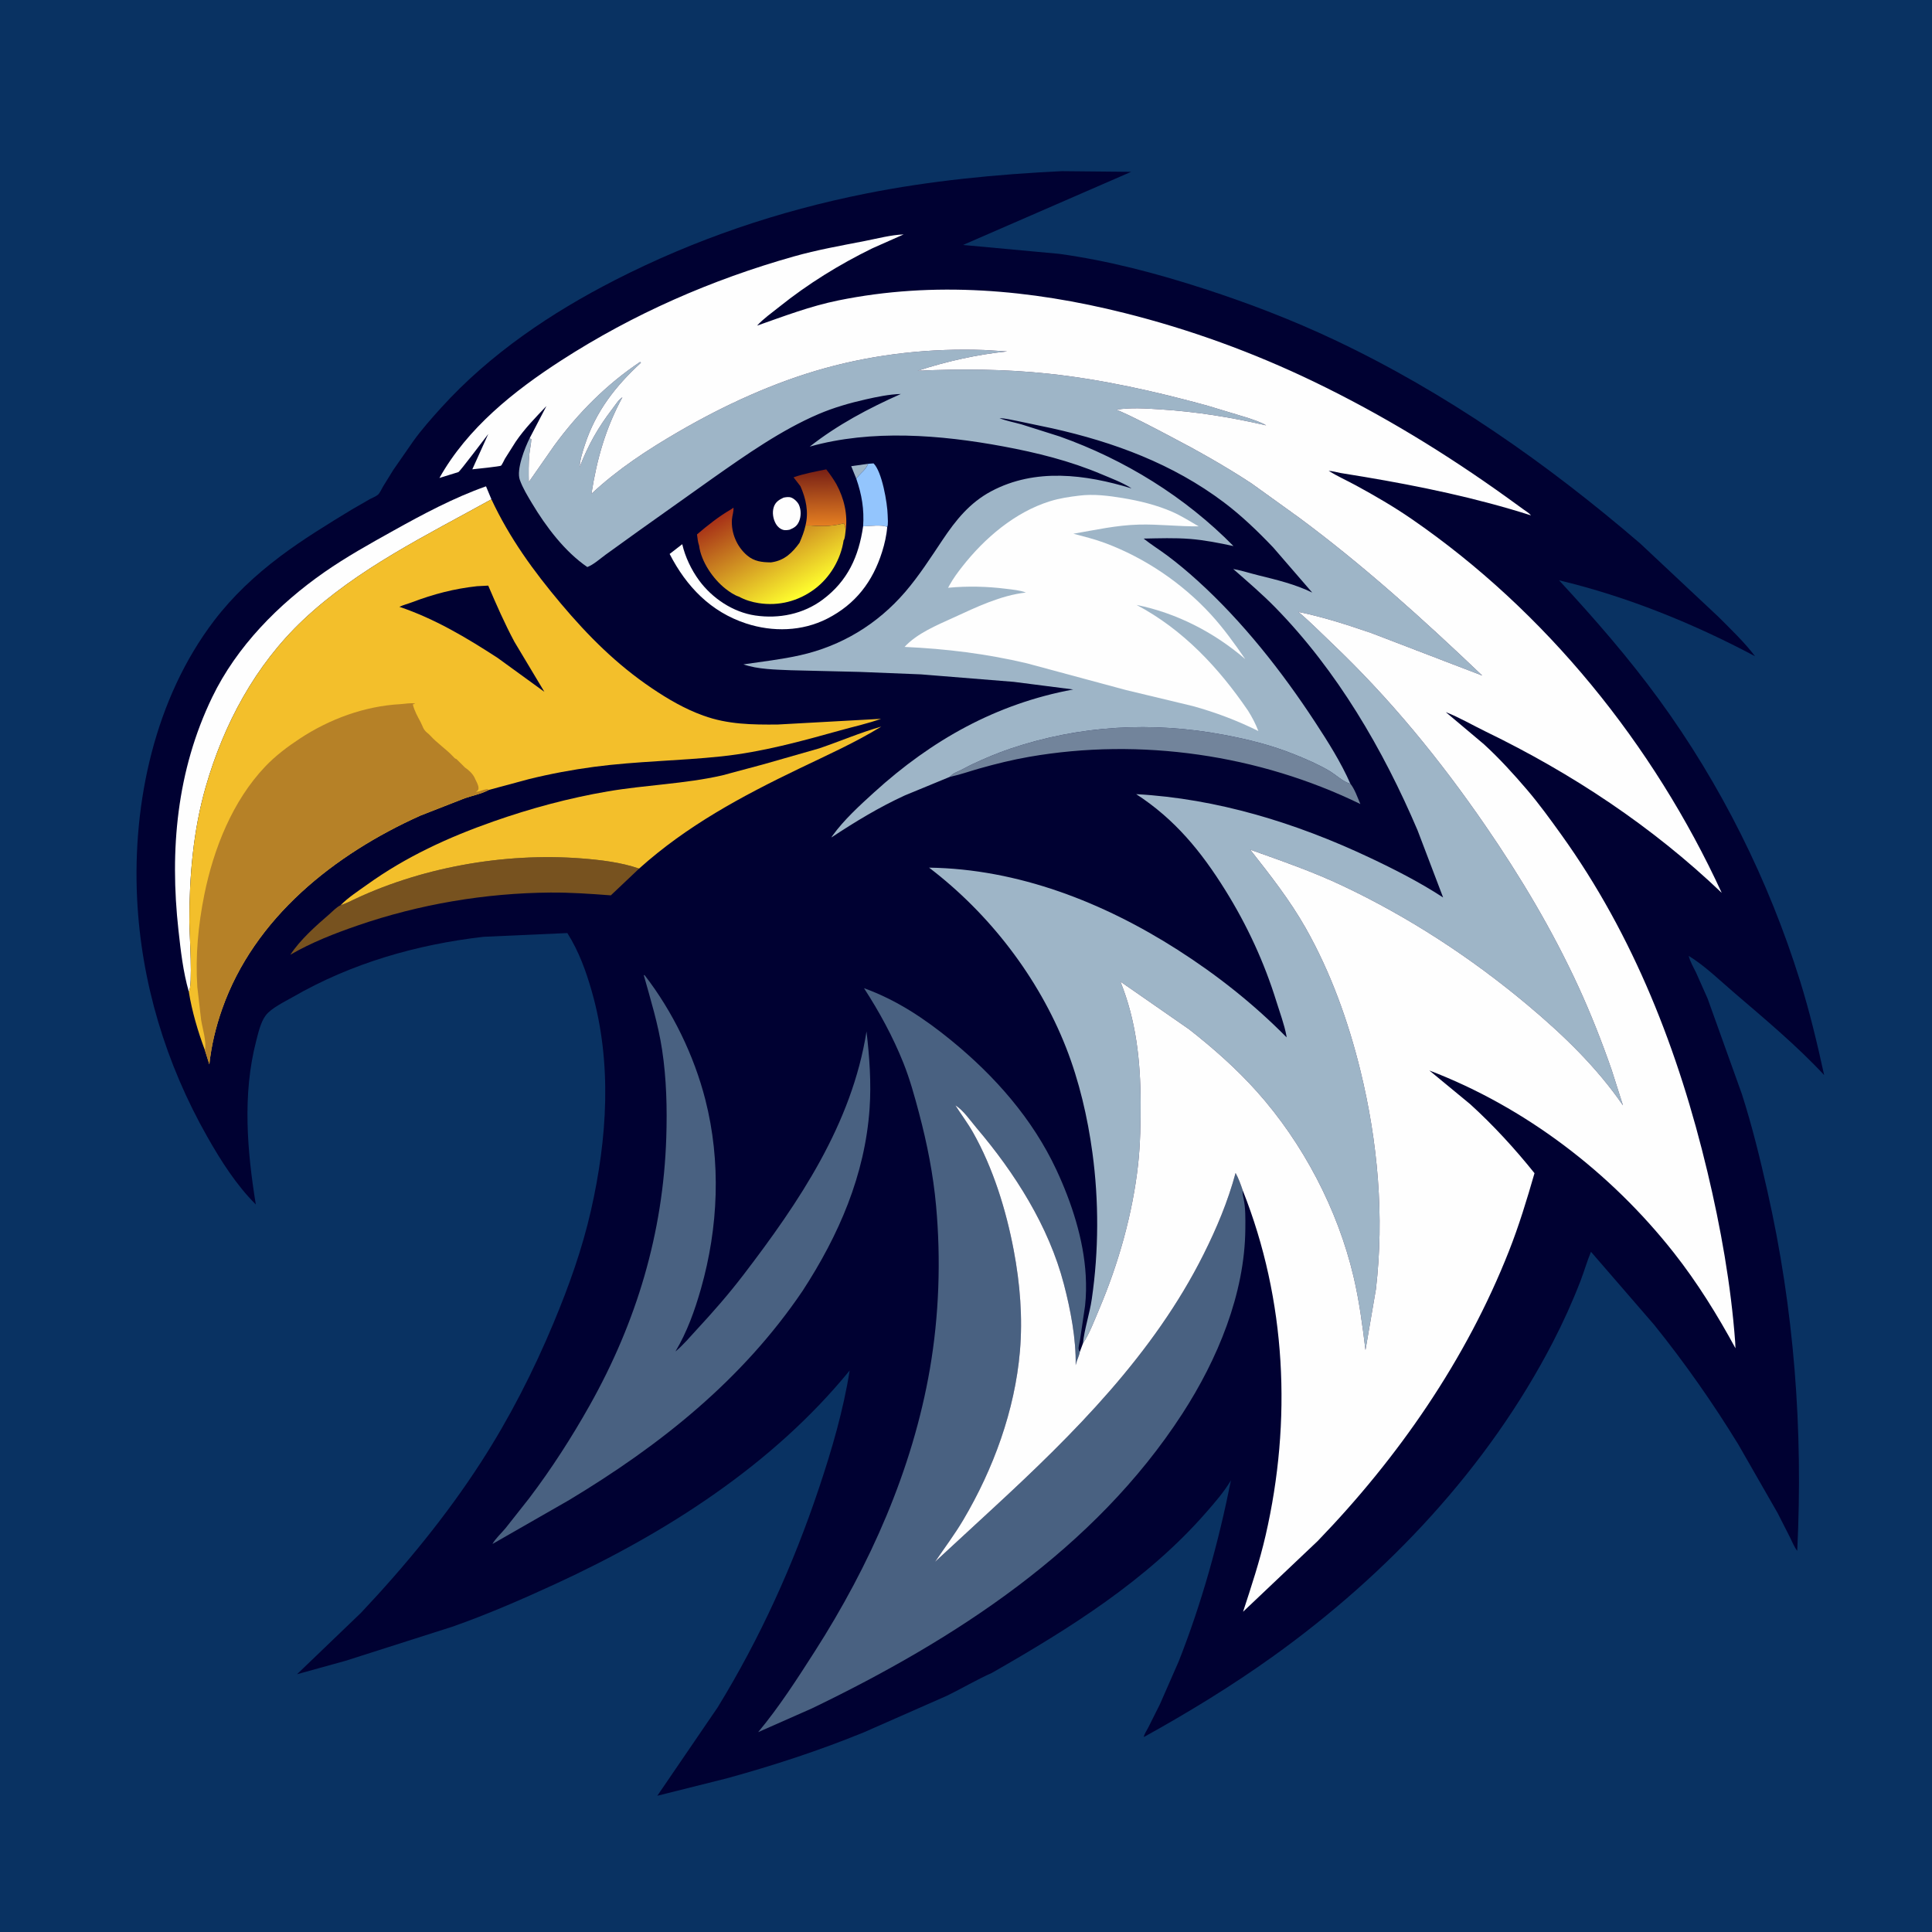 <svg version="1.1" xmlns="http://www.w3.org/2000/svg" style="display: block;" viewBox="0 0 2048 2048" width="1024" height="1024">
<defs>
	<linearGradient id="Gradient1" gradientUnits="userSpaceOnUse" x1="868.556" y1="498.039" x2="869.564" y2="560.427">
		<stop class="stop0" offset="0" stop-opacity="1" stop-color="rgb(120,32,21)"/>
		<stop class="stop1" offset="1" stop-opacity="1" stop-color="rgb(234,132,34)"/>
	</linearGradient>
	<linearGradient id="Gradient2" gradientUnits="userSpaceOnUse" x1="793.991" y1="527.952" x2="851.512" y2="630.948">
		<stop class="stop0" offset="0" stop-opacity="1" stop-color="rgb(165,44,23)"/>
		<stop class="stop1" offset="1" stop-opacity="1" stop-color="rgb(255,255,46)"/>
	</linearGradient>
</defs>
<path transform="translate(0,0)" fill="rgb(9,50,98)" d="M -0 -0 L 2048 0 L 2048 2048 L -0 2048 L -0 -0 z"/>
<path transform="translate(0,0)" fill="rgb(0,1,50)" d="M 1125.62 181.431 L 1199.07 182.154 L 1020.87 259.674 L 1122.5 269.054 C 1175.08 276.27 1226.82 289.975 1277.21 306.351 C 1324.17 321.607 1370.04 339.23 1414.7 360.337 C 1532.5 416.011 1639.98 491.305 1738.6 576.038 L 1821.56 653.828 C 1834.77 667.08 1849.16 680.738 1860.44 695.662 C 1795.51 661.073 1724.32 632.173 1652.68 615.167 C 1690.1 655.657 1726.09 696.871 1758.61 741.473 C 1824.21 831.444 1874.8 933.118 1908 1039.38 C 1918.25 1072.18 1926.35 1106.06 1933.68 1139.63 C 1904.71 1108.49 1870.78 1080.16 1838.51 1052.5 C 1823.09 1039.29 1807.36 1023.91 1790.1 1013.26 C 1791.64 1019.56 1795.11 1025.24 1797.92 1031.05 L 1810.15 1058.54 L 1846.42 1159.62 C 1857.34 1193.55 1865.67 1227.89 1873.52 1262.63 C 1901.94 1388.38 1911.46 1515.35 1905.14 1643.97 C 1902 1639.95 1899.83 1634.4 1897.54 1629.81 L 1884.43 1604.01 L 1842.72 1531.25 C 1815.82 1487.29 1785.98 1444.8 1753.7 1404.62 L 1686.51 1326.96 C 1682.29 1337.04 1679.31 1347.72 1675.36 1357.94 C 1666.8 1380.11 1657.08 1401.58 1646.16 1422.68 C 1577.4 1555.67 1471.05 1668.59 1349.91 1755.5 C 1306.01 1786.99 1259.74 1815.21 1212.5 1841.37 C 1212.65 1838.74 1215.57 1834.42 1216.86 1831.91 L 1229.56 1806.57 L 1249.5 1761.09 C 1273.97 1699.04 1291.77 1634.59 1304.86 1569.21 C 1297.39 1581.75 1288.07 1592.34 1278.5 1603.31 C 1215.87 1675.12 1133.34 1726.57 1051.42 1773.36 C 1035.47 1780.44 1019.79 1789.76 1004.01 1797.47 L 915.86 1836.29 C 868.552 1855.64 819.352 1871.71 770.075 1885.21 L 696.783 1903.57 L 760.757 1809.87 C 805.839 1736.32 840.933 1658.74 868.296 1577 C 881.828 1536.58 893.994 1494.94 900.671 1452.79 C 818.93 1552.99 705.724 1625.12 589.342 1678.79 C 553.33 1695.39 516.845 1711.28 479.393 1724.43 L 366.513 1760.45 L 314.834 1774.77 L 382.672 1709.64 C 429.105 1660.42 473.091 1606.98 509.832 1550.07 C 540.075 1503.23 565.377 1453.71 586.824 1402.3 C 603.1 1363.28 617.139 1324.13 626.5 1282.83 C 643.714 1206.89 648.985 1127.11 627.452 1051.36 C 621.215 1029.42 613.663 1008.49 601.394 989.083 L 512.665 993.044 C 441.616 1001.21 372.524 1021.06 310.312 1056.94 C 301.733 1061.89 287.44 1068.65 281.584 1076.49 C 276.295 1083.57 273.731 1095.1 271.526 1103.61 C 256.892 1160.14 261.948 1219.83 271.176 1276.81 C 250.436 1256.16 234.081 1230.34 219.702 1204.99 C 175.801 1127.59 149.657 1041.61 145.336 952.5 C 140.39 850.508 164.182 740.294 226.98 657.906 C 246.881 631.798 270.58 609.716 296.73 590.021 C 321.22 571.576 347.196 555.785 373.35 539.871 L 391.983 529.158 C 394.486 527.763 398.571 526.189 400.651 524.415 C 402.547 522.798 404.781 517.9 406.129 515.6 L 417.018 498 L 438.052 467.697 C 447.094 455.144 457.484 443.422 467.869 431.967 C 519.279 375.266 584.28 331.463 652.141 296.79 C 736.522 253.677 825.37 223.58 918.281 205.106 C 986.74 191.494 1055.97 184.803 1125.62 181.431 z"/>
<path transform="translate(0,0)" fill="rgb(158,181,199)" d="M 907.698 507.443 L 902.331 494.162 L 920.345 491.633 C 918.447 495.61 916.702 497.9 913.5 500.875 C 911.299 502.921 909.516 505.051 907.698 507.443 z"/>
<path transform="translate(0,0)" fill="rgb(254,254,254)" d="M 830.643 527.5 C 833.215 527.003 836.188 526.5 838.703 527.437 C 841.925 528.636 845.615 532.184 846.992 535.346 C 849.261 540.553 849.287 547.482 847.034 552.697 C 844.899 557.639 841.906 559.486 837.082 561.5 C 834.919 561.891 832.433 562.337 830.287 561.716 C 827.012 560.769 824.189 558.327 822.511 555.41 C 819.474 550.129 818.309 543.132 820.311 537.293 C 822.097 532.083 825.87 529.702 830.643 527.5 z"/>
<path transform="translate(0,0)" fill="rgb(147,197,253)" d="M 920.345 491.633 L 926 491.211 C 934.984 499.853 940.659 533.399 940.968 546 C 941.04 548.914 941.717 556.207 940.484 558.687 C 935.232 555.818 921.368 557.826 914.947 557.915 C 916.163 539.751 913.588 524.527 907.698 507.443 C 909.516 505.051 911.299 502.921 913.5 500.875 C 916.702 497.9 918.447 495.61 920.345 491.633 z"/>
<path transform="translate(0,0)" fill="url(#Gradient1)" d="M 848.5 515.403 L 841.198 505.984 C 852.428 501.984 864.204 499.944 875.853 497.52 C 879.849 502.582 883.326 507.609 886.585 513.175 C 894.708 528.081 898.909 545.499 896.395 562.518 C 896.06 559.606 896.094 557.344 894.5 554.811 C 883.582 557.451 873.89 558.146 862.714 557.275 C 859.627 557.035 856.963 556.861 853.862 557.026 C 857.425 542.566 854.351 528.691 848.5 515.403 z"/>
<path transform="translate(0,0)" fill="rgb(254,254,254)" d="M 914.947 557.915 C 921.368 557.826 935.232 555.818 940.484 558.687 C 939.809 567.427 937.711 576.503 935.091 584.863 C 925.139 616.617 906.919 640.453 876.961 655.767 C 850.333 669.379 819.096 670.12 791 660.935 C 753.446 648.657 727.602 621.808 709.843 587.218 L 723.211 576.863 C 726.327 590.398 732.828 604.032 741.051 615.23 C 755.021 634.253 777.025 648.96 800.572 652.442 C 825.662 656.152 851.582 650.956 872.122 635.603 C 898.65 615.776 910.29 589.916 914.947 557.915 z"/>
<path transform="translate(0,0)" fill="url(#Gradient2)" d="M 775.01 539.906 L 777.5 538.133 C 777.89 542.242 776.171 546.526 775.879 550.675 C 774.882 564.869 781.12 579.588 792.022 588.8 C 799.571 595.178 807.62 596.038 817.127 596.157 L 818.723 595.923 C 831.709 593.875 840.146 585.675 847.521 575.387 C 850.113 569.293 852.48 563.523 853.862 557.026 C 856.963 556.861 859.627 557.035 862.714 557.275 C 873.89 558.146 883.582 557.451 894.5 554.811 C 896.094 557.344 896.06 559.606 896.395 562.518 C 896.017 564.862 895.731 571.247 894.272 572.781 C 891.266 592.964 879.81 612.322 863.455 624.484 C 846.221 637.301 825.557 642.631 804.289 639.346 C 797.057 638.229 789.798 636.049 783.378 632.496 C 778.56 631.027 773.118 627.268 769.163 624.174 C 755.95 613.837 743.186 595.327 741.065 578.374 C 739.73 574.539 739.382 570.503 738.846 566.495 C 749.984 556.994 762.276 547.185 775.01 539.906 z"/>
<path transform="translate(0,0)" fill="rgb(114,132,155)" d="M 1006.7 823.565 C 1009.15 820.971 1011 819.697 1014.27 818.319 C 1019.97 815.916 1025.37 812.59 1031 809.962 C 1043.94 803.919 1057.49 798.159 1071.03 793.602 C 1144.62 768.838 1221.25 764.619 1297.44 778.953 C 1323.37 783.832 1347.44 789.819 1372.01 799.673 C 1384.71 804.766 1397.29 810.176 1409.11 817.11 C 1415.63 820.938 1424.55 829.369 1431.43 830.736 C 1436.05 836.372 1439.12 845.595 1442.03 852.314 C 1334.67 799.966 1208.85 781.747 1091.07 802.252 C 1073.21 805.362 1055.68 809.703 1038.24 814.628 C 1028.15 817.476 1018.17 821.053 1007.94 823.304 L 1006.7 823.565 z"/>
<path transform="translate(0,0)" fill="rgb(119,82,31)" d="M 361.093 959.513 C 364.081 958.515 366.925 957.505 369.753 956.117 C 444.287 919.547 534.047 903.599 616.5 909.974 C 636.609 911.529 658.316 914.106 677.496 920.731 L 647.508 949.115 C 626.142 947.488 604.696 945.973 583.255 946.146 C 514.295 946.704 444.544 958.516 379.377 980.978 C 354.618 989.512 330.427 998.945 307.694 1012.08 C 318.517 995.94 334.391 981.786 349.029 969.163 C 352.696 966 356.707 961.586 361.093 959.513 z"/>
<path transform="translate(0,0)" fill="rgb(254,254,254)" d="M 200.141 1051.14 C 194.085 1030.21 191.562 1007.69 189.177 986.103 C 179.773 900.966 187.3 817.069 224.947 739.061 C 250.886 685.313 295.328 640.331 343.892 606.5 C 367.037 590.377 392.104 576.402 416.749 562.677 C 448.187 545.17 481.204 527.498 515.196 515.529 L 520.924 529.279 C 452.071 567.458 378.942 602.75 321.159 657.377 C 270.563 705.209 237.185 767.605 218.077 834.113 C 204.739 880.537 200.624 929.534 200.741 977.643 C 200.768 988.756 204.622 1045.78 200.141 1051.14 z"/>
<path transform="translate(0,0)" fill="rgb(243,191,43)" d="M 361.093 959.513 C 368.918 951.445 379.898 944.405 389.063 937.816 C 430.19 908.25 475.35 887.493 523 870.777 C 562.67 856.861 603.066 845.956 644.509 838.871 C 684.576 832.021 725.938 830.967 765.5 821.954 L 810 810.009 L 868.405 793.307 C 890.498 785.791 911.725 776.608 934.239 770.207 C 906.808 787.075 876.183 800.761 847.155 814.738 C 786.045 844.163 728.36 875.095 677.496 920.731 C 658.316 914.106 636.609 911.529 616.5 909.974 C 534.047 903.599 444.287 919.547 369.753 956.117 C 366.925 957.505 364.081 958.515 361.093 959.513 z"/>
<path transform="translate(0,0)" fill="rgb(73,97,129)" d="M 682.37 1033.5 L 683.523 1033.99 C 713.066 1072.18 735.792 1119.08 747.701 1165.76 C 764.458 1231.45 761.558 1300.93 743.065 1366 C 736.462 1389.24 728.381 1411.81 716.008 1432.61 C 724.184 1425.92 731.267 1417.3 738.46 1409.55 C 755.876 1390.77 772.373 1371.92 787.94 1351.57 C 847.246 1274.06 902.928 1191.64 918.536 1093.41 C 921.695 1120.22 923.665 1147.98 921.809 1174.95 C 916.948 1245.62 889.119 1309.44 850.917 1368.16 C 787.027 1462.66 700.207 1531.79 603.343 1590.09 L 522.016 1636.69 C 525.254 1630.85 531.552 1625.21 535.898 1619.94 L 560.942 1588.21 C 584.534 1557.13 606.103 1523.56 625.213 1489.53 C 674.724 1401.38 702.987 1307.19 706.278 1206.03 C 707.287 1175.05 706.514 1143.53 701.849 1112.83 C 697.7 1085.52 689.758 1059.95 682.37 1033.5 z"/>
<path transform="translate(0,0)" fill="rgb(73,97,129)" d="M 1317.41 1262.01 L 1317.31 1263.9 C 1317.25 1266.03 1317.62 1267.72 1318.09 1269.78 C 1320.46 1280.3 1320.18 1291.86 1320.1 1302.63 C 1319.6 1371.67 1290.43 1441.33 1253.37 1498.52 C 1160.23 1642.26 1012.3 1737.88 860.742 1810.94 L 803.69 1836.15 C 825.92 1809.47 844.944 1779.87 863.638 1750.66 C 922.026 1659.42 967.287 1558.19 985.748 1450.97 C 995.475 1394.48 997.48 1335.33 992.292 1278.27 C 989.261 1244.92 982.817 1212.35 974.238 1180 C 969.452 1161.95 964.458 1143.79 957.504 1126.44 C 946.425 1098.79 932.064 1072.5 915.89 1047.53 C 950.4 1059.97 980.258 1079.91 1008.5 1103 C 1054.51 1140.61 1094.47 1185.85 1119.8 1240.05 C 1135.85 1274.38 1148.75 1313.85 1150.9 1351.9 C 1151.51 1362.59 1151.39 1373.5 1150.22 1384.14 L 1144.85 1420.49 C 1144.51 1422.8 1143.03 1427.95 1143.39 1430 C 1143.58 1431.07 1144.23 1432.01 1144.66 1433.01 C 1143.97 1437.36 1141.62 1441.43 1140.6 1445.75 L 1140.26 1447.24 C 1140.79 1419.3 1134.81 1388.23 1127.75 1361.21 C 1111.73 1299.87 1075.84 1243.49 1035.19 1195.66 C 1028.89 1188.25 1020.97 1176.56 1012.79 1171.8 C 1018.89 1181.37 1025.8 1190.48 1031.39 1200.36 C 1052.73 1238.06 1066.58 1282.88 1074.6 1325.36 C 1081.26 1360.66 1084.22 1396.62 1081.15 1432.48 C 1075.78 1495.09 1053.01 1557.21 1021.16 1611.05 C 1011.97 1626.58 1001.3 1640.71 991.184 1655.59 L 1052.51 1598.99 C 1138.42 1519.77 1222.88 1435.42 1275.78 1329.77 C 1289.79 1301.8 1301.6 1273.62 1309.77 1243.38 C 1312.96 1249.19 1315.3 1255.74 1317.41 1262.01 z"/>
<path transform="translate(0,0)" fill="rgb(243,191,43)" d="M 520.924 529.279 C 540.147 570.366 565.522 605.323 594.626 639.896 C 623.424 674.104 653.664 704.361 690.898 729.481 C 708.28 741.208 725.771 751.411 745.535 758.572 C 771.454 767.963 797.268 768.271 824.5 768.015 L 933.971 761.979 C 920.153 766.942 905.217 770.186 891.039 774.142 C 849.542 785.72 807.862 797.21 764.898 801.774 C 720.023 806.541 674.685 806.911 629.953 812.846 C 606.771 815.922 583.438 820.29 560.735 825.883 L 518.092 837.371 L 516.768 838.06 C 509.676 841.635 500.388 843.527 492.772 846.14 L 445.707 864.541 C 354.553 905.533 269.594 972.581 235.431 1069.68 C 228.697 1088.83 224.092 1108.06 221.906 1128.24 L 217.209 1113.26 C 209.947 1093.94 203.314 1071.52 200.141 1051.14 C 204.622 1045.78 200.768 988.756 200.741 977.643 C 200.624 929.534 204.739 880.537 218.077 834.113 C 237.185 767.605 270.563 705.209 321.159 657.377 C 378.942 602.75 452.071 567.458 520.924 529.279 z"/>
<path transform="translate(0,0)" fill="rgb(0,1,50)" d="M 505.619 621.404 L 517.534 620.779 C 526.224 641.02 534.88 660.872 545.293 680.316 L 577.061 733.367 L 527.46 697.36 C 494.299 675.834 460.949 655.954 423.363 643.231 C 427.613 641.255 432.4 640.075 436.803 638.403 C 459.549 629.762 481.388 624.054 505.619 621.404 z"/>
<path transform="translate(0,0)" fill="rgb(182,129,39)" d="M 217.209 1113.26 C 219.15 1104.18 214.637 1090.41 213.178 1081 L 209.178 1046.29 C 207.038 1013.44 210.09 980.469 216.621 948.236 C 226.502 899.468 246.503 849.018 281.163 812.537 C 291.905 801.231 304.694 791.595 317.694 783.031 C 349.345 762.181 386.425 748.515 424.417 746.432 C 429.41 746.158 435.378 744.813 440.253 745.824 L 437.599 746.748 C 439.535 754.171 442.5 759.054 445.951 765.666 C 448.062 769.712 448.59 773.136 452.263 776.28 C 453.636 777.456 454.913 778.421 456.129 779.777 C 463.285 787.753 472.799 793.943 480.102 801.745 L 481.988 803.697 C 484.62 805.436 482.954 803.722 484.596 805.365 L 492.987 813.697 C 497.018 816.385 501.108 820.193 503.233 824.684 L 503.852 826.06 C 505.166 828.889 507.459 832.661 507.238 835.832 C 507.088 837.991 506.043 838.17 504.5 839.51 L 507.005 839.005 C 509.982 838.461 512.525 837.071 515.511 836.667 C 517.391 836.413 516.702 836.269 518.092 837.371 L 516.768 838.06 C 509.676 841.635 500.388 843.527 492.772 846.14 L 445.707 864.541 C 354.553 905.533 269.594 972.581 235.431 1069.68 C 228.697 1088.83 224.092 1108.06 221.906 1128.24 L 217.209 1113.26 z"/>
<path transform="translate(0,0)" fill="rgb(158,181,199)" d="M 561.362 464.715 L 563.25 465.434 C 563.031 470.844 561.607 476.285 561.113 481.715 C 560.24 491.308 560.37 501.36 560.552 511 L 587.61 472.195 C 612.775 437.83 643.101 407.344 678.5 383.693 L 679.444 384.5 C 652.336 409.377 631.564 436.088 619.978 471.5 C 617.572 478.856 614.768 487.478 614.402 495.215 C 623.479 471.874 633.69 453.575 649.013 433.595 C 651.981 429.725 655.645 423.671 659.779 421.123 C 641.858 454.166 632.747 486.607 626.926 523.505 C 654.522 497.584 686.569 476.629 719.228 457.666 C 767.686 429.53 820.63 405.163 874.731 390.222 C 929.334 375.142 986.991 368.968 1043.58 371.03 L 1067.63 372.503 C 1035.14 375.887 1003.84 382.944 972.77 392.993 C 1019.39 390.922 1065.11 391.187 1111.56 396.135 C 1168.23 402.172 1224.09 414.76 1279 429.748 L 1322.36 442.856 C 1328.72 445.07 1336.52 447.403 1342.2 450.917 C 1305.11 442.336 1268.02 436.349 1230 433.95 C 1214.74 432.987 1198.65 431.839 1183.49 434.265 C 1202.46 442.392 1220.46 452.071 1238.73 461.603 C 1268.85 477.321 1298.54 493.935 1326.93 512.647 L 1376.91 548.594 C 1445.98 599.755 1509.04 656.874 1571.23 716.124 L 1454.04 671.187 C 1428.46 662.425 1402.85 654.027 1376.29 648.656 C 1388.57 658.893 1399.91 670.5 1411.5 681.513 C 1473.36 740.295 1526.37 805.152 1574.7 875.412 C 1611.91 929.52 1645.61 985.936 1673.08 1045.66 C 1686.26 1074.31 1698.24 1104.72 1708.55 1134.52 L 1720.42 1171.78 C 1692.35 1130.92 1656.66 1096.65 1618.82 1064.96 C 1559.25 1015.08 1493.44 972.142 1423.14 938.9 C 1391.28 923.839 1358.29 912.515 1325.22 900.639 C 1346.18 927.227 1367.27 954.09 1384.01 983.637 C 1410.57 1030.53 1429.32 1082.76 1442.12 1135 C 1460.56 1210.3 1467.57 1289.46 1458.52 1366.64 L 1447.47 1431.12 C 1444.3 1405.01 1440.81 1378.64 1434.75 1353 C 1417.93 1281.81 1381.22 1211.85 1332.59 1157.35 C 1310.92 1133.07 1286.01 1111.05 1260.41 1091.03 L 1187.66 1040.51 C 1204.25 1081.32 1208.99 1124.59 1209.1 1168.3 C 1209.15 1190.35 1208.84 1212.56 1206.42 1234.5 C 1200.67 1286.56 1185.63 1339.47 1165.21 1387.65 C 1160.26 1399.33 1154.88 1413.74 1147.95 1424.16 C 1149.57 1408.48 1155.07 1392.69 1157.37 1376.88 C 1164.76 1325.97 1164.92 1272.99 1158.02 1222 C 1152.92 1184.4 1143.99 1145.96 1130.12 1110.6 C 1100.83 1035.95 1048.51 968.176 984.85 919.734 C 1079.2 921.077 1169.55 956.516 1248.23 1006.78 C 1290.11 1033.53 1328.93 1064.25 1363.84 1099.63 L 1363.66 1097.92 C 1361.44 1086.02 1356.69 1073.41 1353.1 1061.81 C 1340.15 1020.06 1322.09 980.974 1299.03 943.883 C 1273.44 902.702 1245.34 868.34 1204.4 841.835 C 1290.14 846.537 1373.7 872.299 1451.09 908.751 C 1478.09 921.466 1504.75 935.031 1529.76 951.35 L 1502.68 880.189 C 1466.18 794.51 1417.41 710.939 1351.95 644.028 C 1337.84 629.599 1322.42 616.48 1307.27 603.164 C 1316.18 604.753 1325.18 607.693 1334 609.871 C 1353.29 614.636 1373.12 619.357 1391.02 628.165 L 1349.64 580.325 C 1333.44 563.312 1316.11 546.613 1297.31 532.464 C 1243.18 491.705 1180.83 468.651 1115.26 454.013 L 1078.67 446.314 C 1072.32 445.13 1065.96 443.428 1059.5 443.277 C 1066.63 446.185 1075.37 447.749 1082.86 449.868 L 1123.31 462.681 C 1192.11 487.109 1256.27 526.7 1307.53 578.851 C 1292.39 575.596 1276.93 572.51 1261.47 571.287 C 1245.15 569.996 1228.66 570.627 1212.31 570.925 C 1220.13 577.176 1228.79 582.553 1236.84 588.53 C 1248.14 596.922 1258.92 605.984 1269.35 615.431 C 1317.22 658.782 1358.98 711.835 1394.28 765.792 C 1407.82 786.478 1421.49 808.105 1431.43 830.736 C 1424.55 829.369 1415.63 820.938 1409.11 817.11 C 1397.29 810.176 1384.71 804.766 1372.01 799.673 C 1347.44 789.819 1323.37 783.832 1297.44 778.953 C 1221.25 764.619 1144.62 768.838 1071.03 793.602 C 1057.49 798.159 1043.94 803.919 1031 809.962 C 1025.37 812.59 1019.97 815.916 1014.27 818.319 C 1011 819.697 1009.15 820.971 1006.7 823.565 L 959.143 843.178 C 931.785 855.752 906.308 871.211 881.235 887.799 L 882.574 885.732 C 894.63 869.038 911.397 853.737 926.609 839.919 C 987.724 784.404 1056.01 746.005 1137.63 730.863 L 1074.56 722.787 L 976.182 714.853 L 911.495 712.254 L 838.5 710.492 C 822.528 709.802 803.201 709.595 788.06 704.263 C 808.053 701.321 828.457 699.022 848.174 694.594 C 892.155 684.716 930.103 661.698 959.522 627.518 C 974.215 610.446 986.733 590.869 999.256 572.16 C 1013.29 551.199 1028.04 532.867 1050.72 520.772 C 1097.42 495.866 1150.63 502.827 1199.3 517.656 L 1198.79 517.219 C 1189.28 511.252 1177.96 507.081 1167.63 502.701 C 1134.25 488.557 1098.95 479.805 1063.38 473.199 C 997.153 460.9 923.793 454.961 858.335 473.431 C 887.999 450.17 920.634 432.9 954.945 417.618 C 942.549 417.97 929.612 420.678 917.531 423.41 C 900.527 427.256 883.743 432.08 867.69 438.942 C 828.324 455.77 790.863 482.135 755.916 506.687 L 676.732 562.969 L 642.032 587.96 C 636.097 592.275 629.425 598.416 622.599 601.094 C 598.682 584.765 578.755 558.256 564.038 533.69 C 559.306 525.79 554.114 517.355 551.024 508.644 C 547.154 497.733 556.418 474.615 561.362 464.715 z"/>
<path transform="translate(0,0)" fill="rgb(254,254,254)" d="M 1144.04 525.39 C 1159.01 523.467 1175.23 525.483 1190 527.935 C 1207.84 530.897 1225.93 535.264 1242.57 542.53 C 1252.21 546.742 1261.51 552.687 1270.64 557.929 C 1249.46 558.216 1228.47 555.53 1207.17 556.095 C 1183.55 556.721 1161 561.789 1137.87 565.781 C 1149.09 568.739 1160.36 571.521 1171.25 575.574 C 1213.6 591.336 1253.07 618.082 1283.58 651.339 C 1297.1 666.077 1308.66 682.236 1320 698.669 C 1287.23 670.423 1247.39 649.888 1204.83 641.25 C 1254.04 667.286 1291.87 707.773 1322.96 753.336 C 1327.34 760.303 1330.97 767.242 1333.92 774.941 C 1311.63 763.858 1288.54 755.131 1264.54 748.5 L 1193.51 731.453 L 1088.64 703.172 C 1045.7 693.003 1002.91 687.759 958.879 685.752 C 972.226 671.294 993.149 662.752 1010.77 654.681 C 1035.13 643.524 1060.66 631.145 1087.52 628.1 C 1081.09 625.639 1073.36 625.023 1066.55 624.162 C 1046.13 621.58 1025.49 621.105 1004.99 623.077 L 1006.73 619.947 C 1010.56 613.054 1015.15 606.861 1020.01 600.66 C 1043.65 570.491 1075.84 542.888 1113.06 531.328 C 1123.15 528.191 1133.57 526.64 1144.04 525.39 z"/>
<path transform="translate(0,0)" fill="rgb(254,254,254)" d="M 561.362 464.715 L 579.243 430.412 C 567.637 442.66 556.225 454.216 546.67 468.22 L 535.238 486.292 C 534.36 487.798 532.22 492.721 531.04 493.653 C 530.084 494.407 503.799 497.25 500.669 497.499 L 517.587 460.051 C 514.495 463.926 487.391 500.083 485.885 500.443 L 465.813 506.671 C 495.507 453.717 544.762 414.456 595 382.032 C 671.289 332.795 754.166 296.51 841.523 271.836 C 866.138 264.884 891.441 260.386 916.529 255.506 C 929.835 252.917 944.407 249.003 957.901 248.495 L 924.554 263.3 C 889.562 280.453 856.515 300.855 826.093 325.238 C 818.421 331.387 809.068 337.934 802.522 345.186 C 831.133 335.152 858.885 324.517 888.736 318.444 C 990.272 297.785 1092.18 306.804 1192 331.796 C 1261.3 349.147 1328.43 373.587 1392.77 404.596 C 1464.81 439.317 1532.84 480.87 1597.74 527.55 L 1615 540.043 C 1617.53 541.895 1620.95 543.806 1622.84 546.309 C 1565.17 527.895 1505.66 515.522 1446 505.477 L 1420.96 501.383 C 1416.98 500.683 1412.46 499.221 1408.45 499.158 C 1417.78 504.895 1427.84 509.383 1437.45 514.618 C 1457.42 525.494 1477.2 536.95 1495.95 549.842 C 1638.76 648.056 1752.77 789.328 1825.09 946.447 C 1751.42 876.111 1666.59 819.959 1575.08 775.574 C 1561.09 768.79 1547.08 760.504 1532.6 754.892 L 1573.03 788.942 C 1589.19 803.728 1604.38 820.383 1618.61 837.048 C 1631.59 852.252 1643.44 868.633 1655.09 884.864 C 1732.05 992.059 1779.5 1114.53 1809.97 1242.28 C 1823.99 1301.05 1834.88 1362.03 1839.34 1422.35 L 1839.69 1429.24 C 1820.59 1394.06 1799.23 1359.57 1774.43 1328.07 C 1707.29 1242.8 1616.75 1173.59 1515.18 1134.76 L 1558.35 1170.37 C 1582.74 1192.47 1606.06 1217.93 1626.64 1243.63 C 1618.63 1271.46 1610.16 1299.31 1599.52 1326.27 C 1554.2 1441.2 1482.35 1544.97 1396.8 1633.55 L 1317.71 1708.52 C 1326.46 1681.73 1335.28 1655.07 1341.61 1627.56 C 1369.53 1506.17 1363.61 1378.21 1317.41 1262.01 C 1315.3 1255.74 1312.96 1249.19 1309.77 1243.38 C 1301.6 1273.62 1289.79 1301.8 1275.78 1329.77 C 1222.88 1435.42 1138.42 1519.77 1052.51 1598.99 L 991.184 1655.59 C 1001.3 1640.71 1011.97 1626.58 1021.16 1611.05 C 1053.01 1557.21 1075.78 1495.09 1081.15 1432.48 C 1084.22 1396.62 1081.26 1360.66 1074.6 1325.36 C 1066.58 1282.88 1052.73 1238.06 1031.39 1200.36 C 1025.8 1190.48 1018.89 1181.37 1012.79 1171.8 C 1020.97 1176.56 1028.89 1188.25 1035.19 1195.66 C 1075.84 1243.49 1111.73 1299.87 1127.75 1361.21 C 1134.81 1388.23 1140.79 1419.3 1140.26 1447.24 L 1140.6 1445.75 C 1141.62 1441.43 1143.97 1437.36 1144.66 1433.01 L 1147.95 1424.16 C 1154.88 1413.74 1160.26 1399.33 1165.21 1387.65 C 1185.63 1339.47 1200.67 1286.56 1206.42 1234.5 C 1208.84 1212.56 1209.15 1190.35 1209.1 1168.3 C 1208.99 1124.59 1204.25 1081.32 1187.66 1040.51 L 1260.41 1091.03 C 1286.01 1111.05 1310.92 1133.07 1332.59 1157.35 C 1381.22 1211.85 1417.93 1281.81 1434.75 1353 C 1440.81 1378.64 1444.3 1405.01 1447.47 1431.12 L 1458.52 1366.64 C 1467.57 1289.46 1460.56 1210.3 1442.12 1135 C 1429.32 1082.76 1410.57 1030.53 1384.01 983.637 C 1367.27 954.09 1346.18 927.227 1325.22 900.639 C 1358.29 912.515 1391.28 923.839 1423.14 938.9 C 1493.44 972.142 1559.25 1015.08 1618.82 1064.96 C 1656.66 1096.65 1692.35 1130.92 1720.42 1171.78 L 1708.55 1134.52 C 1698.24 1104.72 1686.26 1074.31 1673.08 1045.66 C 1645.61 985.936 1611.91 929.52 1574.7 875.412 C 1526.37 805.152 1473.36 740.295 1411.5 681.513 C 1399.91 670.5 1388.57 658.893 1376.29 648.656 C 1402.85 654.027 1428.46 662.425 1454.04 671.187 L 1571.23 716.124 C 1509.04 656.874 1445.98 599.755 1376.91 548.594 L 1326.93 512.647 C 1298.54 493.935 1268.85 477.321 1238.73 461.603 C 1220.46 452.071 1202.46 442.392 1183.49 434.265 C 1198.65 431.839 1214.74 432.987 1230 433.95 C 1268.02 436.349 1305.11 442.336 1342.2 450.917 C 1336.52 447.403 1328.72 445.07 1322.36 442.856 L 1279 429.748 C 1224.09 414.76 1168.23 402.172 1111.56 396.135 C 1065.11 391.187 1019.39 390.922 972.77 392.993 C 1003.84 382.944 1035.14 375.887 1067.63 372.503 L 1043.58 371.03 C 986.991 368.968 929.334 375.142 874.731 390.222 C 820.63 405.163 767.686 429.53 719.228 457.666 C 686.569 476.629 654.522 497.584 626.926 523.505 C 632.747 486.607 641.858 454.166 659.779 421.123 C 655.645 423.671 651.981 429.725 649.013 433.595 C 633.69 453.575 623.479 471.874 614.402 495.215 C 614.768 487.478 617.572 478.856 619.978 471.5 C 631.564 436.088 652.336 409.377 679.444 384.5 L 678.5 383.693 C 643.101 407.344 612.775 437.83 587.61 472.195 L 560.552 511 C 560.37 501.36 560.24 491.308 561.113 481.715 C 561.607 476.285 563.031 470.844 563.25 465.434 L 561.362 464.715 z"/>
</svg>